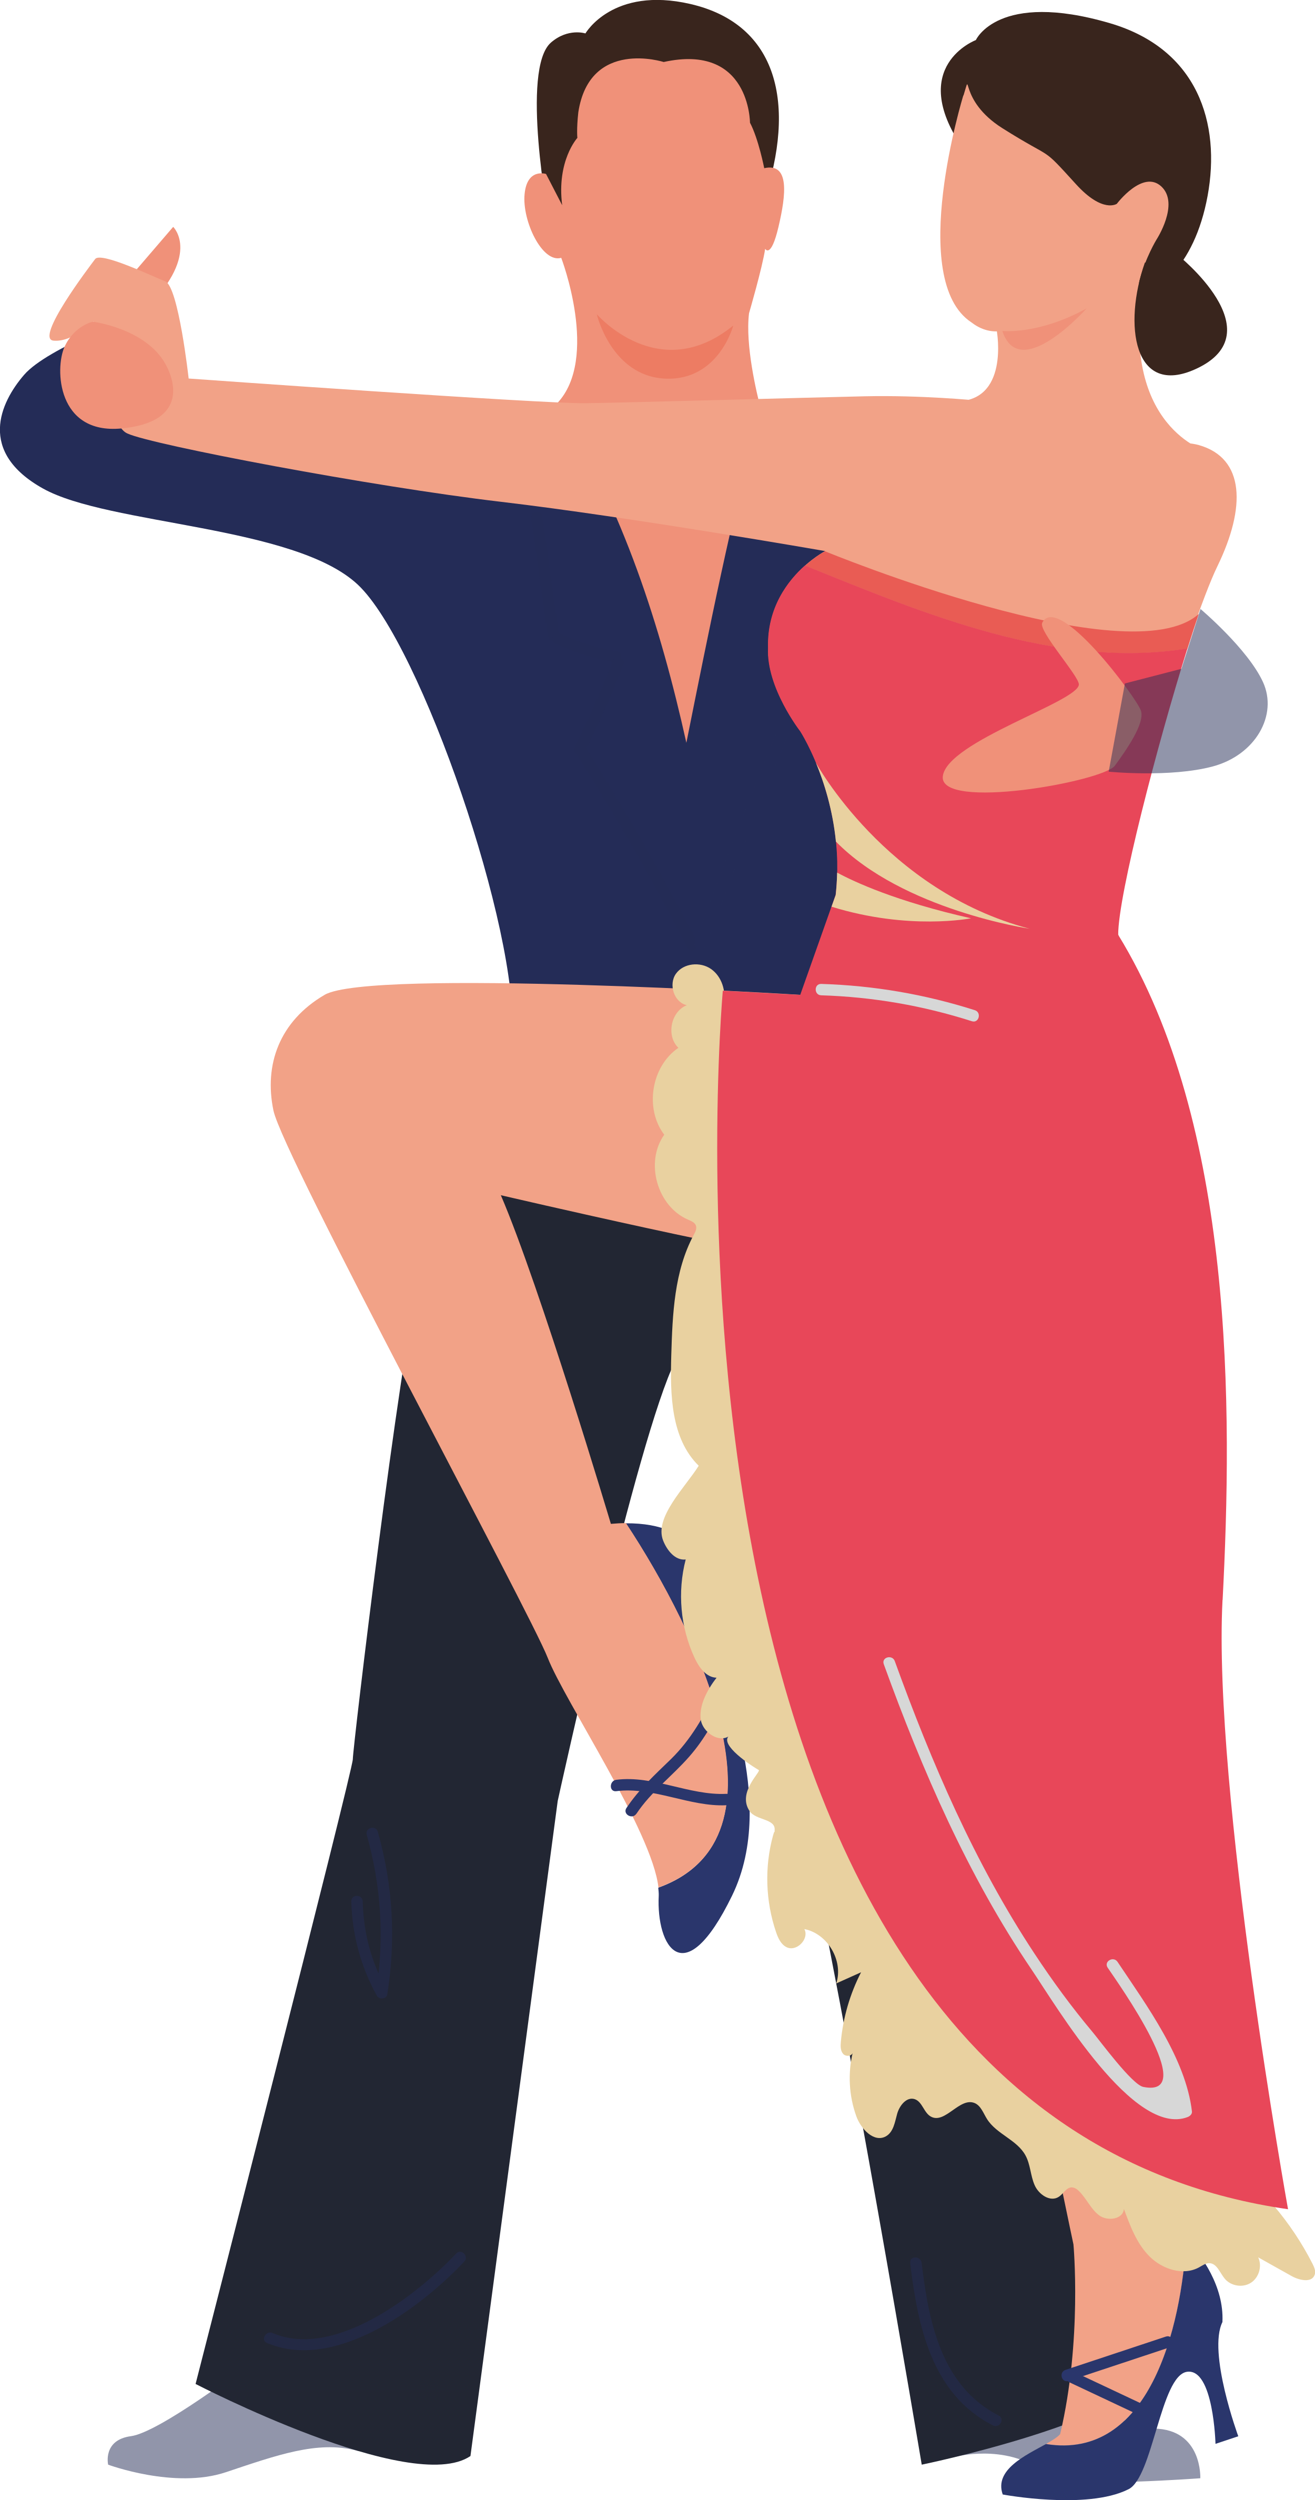 <?xml version="1.0" encoding="UTF-8"?>
<svg xmlns="http://www.w3.org/2000/svg" width="138.5" height="263.27" viewBox="0 0 138.5 263.27">
  <defs>
    <style>
      .cls-1 {
        fill: #e95c54;
      }

      .cls-1, .cls-2, .cls-3, .cls-4, .cls-5, .cls-6, .cls-7, .cls-8, .cls-9, .cls-10, .cls-11, .cls-12 {
        stroke-width: 0px;
      }

      .cls-2 {
        fill: #39251d;
      }

      .cls-13 {
        isolation: isolate;
      }

      .cls-3, .cls-4 {
        fill: #242c57;
      }

      .cls-4, .cls-14 {
        opacity: .5;
      }

      .cls-14, .cls-15 {
        mix-blend-mode: multiply;
      }

      .cls-5 {
        fill: #d7d7d7;
      }

      .cls-6 {
        fill: #e84759;
      }

      .cls-7 {
        fill: #f09179;
      }

      .cls-8 {
        fill: #ed7c63;
      }

      .cls-9 {
        fill: #2a366c;
      }

      .cls-10 {
        fill: #f2a287;
      }

      .cls-11 {
        fill: #e9d1a0;
      }

      .cls-12 {
        fill: #222633;
      }
    </style>
  </defs>
  <g class="cls-13">
    <g>
      <g>
        <g>
          <path class="cls-4" d="M25.94,249.15s-9.15,6.99-12.15,7.39c-3,.4-2.4,3-2.4,3,0,0,6.99,2.6,12.38.8,5.39-1.8,9.64-3.34,13.73-2.3,4.09,1.04,2.84-9.68,2.84-9.68"/>
          <path class="cls-4" d="M113.54,249.95s3.09,5.72,7.99,5.79c5.13.07,4.89,5.23,4.89,5.23,0,0-12.98.96-15.78,0-3.79-3.76-9.68-2.33-9.68-2.33-2.53,0-3.1-8.69-3.1-8.69"/>
          <path class="cls-12" d="M55.24,106.17s-8.47,16.81-10.89,27.28c-2.42,10.47-7.19,50.6-7.19,51.8s-16.56,65.79-16.56,65.79c0,0,22.77,11.81,28.95,7.59l9.19-68.98s8.39-38.34,12.38-46.33c0,0,9.61,31.68,13.71,49.66,4.1,17.97,12.25,66.56,12.25,66.56,0,0,20.87-4.29,24.46-9.68,0,0-16.06-48.78-17.66-59.96-1.6-11.18-8.67-60.82-10-65.08-1.33-4.26-9.32-26.36-9.32-26.36"/>
          <path class="cls-3" d="M80.29,43.67s-.06-.22-.16-.59c-3.05,11.27-14.44,10.65-21.45-.6-.43.45-.9.86-1.5,1.19l-42.39-2v-8.59s-9.72,3.46-12.25,6.39c-2.53,2.93-4.93,8.12,2,11.98,6.92,3.86,26.49,3.86,33.15,10.12,6.66,6.26,17.04,36.61,16.24,47.53l34.88,3.46,12.25-64.43-20.77-4.46Z"/>
          <path class="cls-2" d="M57.8,23.16s-2.99-15.89.23-18.68c1.8-1.56,3.63-.96,3.63-.96,0,0,2.86-4.99,11.05-3.1,9.25,2.14,11.18,10.56,7.72,20.81"/>
          <path class="cls-2" d="M110.53,24.3s4.43,7.6,7.74,7.35c3.31-.25,7.52-3.41,8.92-11.03,1.4-7.63-1.02-15.46-10.3-18.18-11.78-3.45-14.11,1.78-14.11,1.78,0,0-7.25,2.73-1.43,11.32"/>
          <path class="cls-7" d="M80.13,43.08c-.44-1.7-1.65-6.73-1.24-10.09,0,0,1.4-4.79,1.7-6.79,0,0,.6,1.1,1.4-2.3.8-3.39,1.2-6.79-1.5-6.19,0,0-.6-3.09-1.5-4.79,0,0,0-8.39-9.09-6.39,0,0-7.79-2.5-8.99,5.29-.2,1.8-.1,2.7-.1,2.7,0,0-2.2,2.4-1.6,7.09,0,0-1.4-2.7-1.7-3.29,0,0-2-.67-2.26,2.13-.27,2.8,1.86,7.29,3.86,6.7,0,0,4.06,10.6-.44,15.33,7.01,11.26,10.9,23.5,13.62,35.74,2.39-11.93,4.77-23.87,7.83-35.14Z"/>
          <path class="cls-10" d="M101.46,10.05s-5.99,19.44.87,23.91c1.37,1.07,2.66.93,2.66.93,0,0,1.37,7.57-4.54,7.37,0,0,14.58,14.94,26.88,12.2,2.54-2.73,0-6.83,0-6.83,0,0-8.53-2.21-7.22-15.49.34-1.06-.32-1.71-.1-2.57.63-2.44,1.79-4.33,1.79-4.33,0,0,2.47-3.77.52-5.6-1.95-1.82-4.69,1.82-4.69,1.82,0,0-1.48,1.04-4.3-2.06-3.83-4.21-2.15-2.37-7.74-5.89-4.77-3-3.16-6.5-4.11-3.46Z"/>
          <path class="cls-7" d="M11.6,31.62l6.64-7.73s3.15,3-3.44,9.19"/>
          <path class="cls-8" d="M62.85,33.08s6.52,7.59,14.38,1.2c0,0-1.53,5.86-7.19,5.59-5.66-.27-7.19-6.79-7.19-6.79Z"/>
          <path class="cls-7" d="M105.57,34.85s3.78.43,8.87-2.37c0,0-7.05,7.94-8.87,2.37Z"/>
          <path class="cls-2" d="M123.98,26.8s10.36,8.18,2,12.04c-6.6,3.05-7.69-4.66-5.4-11.18"/>
          <path class="cls-9" d="M75.55,168.61c-.85-3.25-1.91-8.26-9.64-8.2,7.56,11.43,17.98,33.15,3.42,38.37.03.3.06.59.05.85-.27,5.33,2.66,10.38,7.72,0,5.06-10.38-1.92-23.43-.96-24.76.96-1.33,7.61,5.86,7.61,5.86l1.33-2.4s-8.63-6.26-9.54-9.72Z"/>
          <path class="cls-10" d="M124.95,235.73c-.86-.94-1.52-1.5-1.52-1.5,0,0,1.07-38.34-3.19-58.31-1.07-16.77,5.86-37.28,5.86-50.59s-8.45-22.44-8.45-28.3,7.56-31.21,10.57-37.4c3.01-6.19,2.91-11.38-1.95-12.76-3.46-.98-9.42,1.58-10.22.98-.8-.6-8.59-6.59-8.59-6.59l-4.66.91s-5.72-.57-11.71-.44c-5.99.13-24.89.67-29.42.73-4.53.07-41.8-2.6-41.8-2.6,0,0-1.07-9.67-2.46-10.23-1.4-.55-6.79-3.15-7.39-2.35-.6.8-6.39,8.39-4.39,8.59,2,.2,4.19-2,4.19-2l2.6,2s-1.6,8.59,1,9.78c2.6,1.2,25.74,5.59,39.33,7.19,13.59,1.6,34.16,5.19,34.16,5.19,0,0-6.19,3.2-5.99,10.18-.2,4.19,3.39,8.79,3.39,8.79,0,0,8.79,13.58,0,27.76,0,0-45.33-2.8-50.12,0-4.79,2.8-6.39,7.39-5.39,12.18,1,4.79,27.03,52.85,28.89,57.64,1.78,4.56,11.01,18.28,11.66,24.18,14.57-5.22,4.14-26.94-3.42-38.37-.5,0-1.03.03-1.59.08,0,0-7.47-25.03-11.59-34.61,0,0,29.7,6.92,33.96,6.92s10.78,1.33,10.78,1.33c0,0,3.99,34.35,4.79,44.73.8,10.38,10.78,57.51,10.78,57.51,0,0,.93,10.12-1.4,19.97-.28.33-.83.66-1.48,1.03,10.83,1.76,14.28-12.12,14.79-21.63Z"/>
          <path class="cls-9" d="M128.75,244.49c.17-3.71-2.17-6.95-3.8-8.75-.51,9.51-3.96,23.39-14.79,21.63-2.14,1.19-5.47,2.7-4.55,5.31,0,0,8.83,1.66,13.22-.54,2.6-1.2,3.39-11.98,6.19-12.38,2.8-.4,3,7.59,3,7.59l2.4-.8s-3.26-8.85-1.66-12.05Z"/>
          <path class="cls-1" d="M125.07,68.3c.41-1.3.81-2.54,1.19-3.65h0c-7.35,6.6-39.37-6.6-39.37-6.6,0,0-.95.5-2.1,1.52,12.72,5.12,26.41,10.94,40.28,8.74Z"/>
          <path class="cls-7" d="M9.8,33.88s5.49.7,7.59,4.39c1.19,2.09,2.16,6.21-4.61,6.85-6.77.64-7.01-6.31-5.99-8.58,1.02-2.27,3.02-2.67,3.02-2.67Z"/>
          <path class="cls-9" d="M64.91,188.62c3.89-.5,7.71,1.66,11.58,1.48.77-.04.77-1.24,0-1.2-3.87.19-7.69-1.98-11.58-1.48-.76.1-.77,1.3,0,1.2h0Z"/>
          <path class="cls-9" d="M67.02,191.01c1.57-2.36,3.76-3.95,5.6-6.06,1.63-1.86,2.8-4.05,3.84-6.28.33-.7-.71-1.3-1.04-.61-1.24,2.63-2.65,5.12-4.74,7.17-1.71,1.66-3.37,3.17-4.7,5.16-.43.64.61,1.25,1.04.61h0Z"/>
          <path class="cls-9" d="M112.54,250.72c3.53-1.17,7.05-2.34,10.58-3.51.73-.24.42-1.4-.32-1.16-3.53,1.17-7.05,2.34-10.58,3.51-.73.24-.42,1.4.32,1.16h0Z"/>
          <path class="cls-9" d="M112.64,250.87c2.33,1.1,4.66,2.19,6.99,3.29.7.33,1.3-.71.61-1.04-2.33-1.1-4.66-2.19-6.99-3.29-.69-.33-1.3.71-.61,1.04h0Z"/>
          <path class="cls-11" d="M76.23,105.72c.26-1.36-.21-2.89-1.34-3.68-1.13-.79-2.9-.63-3.7.5-.8,1.13-.2,3.02,1.15,3.31-1.69.66-2.2,3.24-.89,4.49-2.86,1.95-3.58,6.4-1.49,9.15-2.06,2.9-.75,7.55,2.52,8.95.32.14.68.28.81.6.13.33-.06.7-.23,1.01-2.05,3.82-2.23,8.33-2.36,12.67-.12,4.12-.05,8.75,2.89,11.63-1.39,2.23-4.71,5.43-3.75,7.87.41,1.04,1.27,2.13,2.38,2-.89,3.42-.56,7.14.93,10.35.46,1,1.22,2.07,2.32,2.1-.92,1.19-1.81,2.78-1.68,4.28.13,1.5,2.1,2.76,3.18,1.72-1.45.75,1.53,2.89,2.94,3.72.28.17-2.31,2.37-.95,4.34.67.97,2.68.77,2.63,1.94-.05,1.18.12-.49-.18.65-.9,3.3-.78,6.88.32,10.12.21.63.51,1.3,1.1,1.6,1.05.54,2.43-.85,1.89-1.9,2.45.48,4.13,3.34,3.36,5.72.87-.39,1.74-.78,2.61-1.17-1.17,2.27-1.9,4.78-2.13,7.33-.04.44-.05.94.25,1.27.3.33,1,.23,1.02-.22-.55,2.23-.42,4.62.36,6.78.49,1.36,1.89,2.83,3.14,2.1.78-.46.92-1.49,1.16-2.35.24-.87.99-1.83,1.85-1.55.81.27.96,1.44,1.71,1.84,1.49.81,3.03-2.08,4.6-1.43.67.28.92,1.08,1.31,1.69,1,1.59,3.16,2.18,4.05,3.83.52.95.52,2.11.95,3.1.42,1,1.65,1.85,2.56,1.25.47-.31.77-.97,1.34-.99.31,0,.59.19.81.42.78.78,1.22,1.87,2.1,2.53.88.65,2.54.41,2.6-.69.66,1.8,1.35,3.66,2.7,5.01s3.55,2.07,5.22,1.15c.35-.19.69-.45,1.08-.44.8.02,1.11,1.02,1.62,1.63.64.78,1.89.99,2.75.44.86-.54,1.21-1.76.78-2.68,1.17.66,2.35,1.31,3.52,1.97.82.46,2.14.74,2.43-.15.13-.39-.06-.8-.24-1.16-1.12-2.2-2.5-4.26-4.1-6.14"/>
          <path class="cls-6" d="M128.77,168.48c1.04-19.98,1.25-50.07-11-70.04,0-4.24,4.17-20.2,7.29-30.15-13.87,2.2-27.57-3.62-40.28-8.74-1.78,1.58-4.01,4.42-3.89,8.67-.2,4.19,3.39,8.79,3.39,8.79,0,0,4.87,7.53,3.73,17.23h0l-3.73,10.53-8.15-.44s-10.76,118.19,59.53,128.31c0,0-7.94-44.17-6.9-64.15Z"/>
          <path class="cls-11" d="M85.93,80.31c.85,2.04,1.77,4.92,2.11,8.31,7.07,7.22,20.4,9.18,20.4,9.18-15.18-3.98-22.51-17.49-22.51-17.49Z"/>
          <path class="cls-11" d="M88.02,94.24h0l-.44,1.24c8.15,2.53,14.69,1.22,14.69,1.22-7.88-1.77-12.3-3.84-14.1-4.81-.02.77-.06,1.55-.15,2.35Z"/>
          <path class="cls-7" d="M109.77,65.59c-.43.84,3.86,5.59,3.86,6.48,0,1.8-13.88,6-14.33,9.67-.44,3.67,16.9.56,18.12-1.11,1.22-1.67,3.17-4.45,2.75-5.78-.42-1.33-8.75-12.54-10.41-9.26Z"/>
          <path class="cls-4" d="M118.48,71.97l5.95-1.54,2.01-6.3s4.98,4.2,6.58,7.69c1.6,3.49-.8,7.69-5.29,8.89-4.49,1.2-10.96.55-10.96.55"/>
        </g>
        <g class="cls-15">
          <path class="cls-4" d="M55.95,54.62c.58,4.12,1.16,8.24,1.74,12.35.11.76,1.26.44,1.16-.32-.58-4.12-1.16-8.24-1.74-12.35-.11-.76-1.26-.44-1.16.32h0Z"/>
        </g>
        <g class="cls-15">
          <path class="cls-4" d="M58.45,67.76c1.99.95,4.06,1.62,6.23,1.98.76.12,1.08-1.03.32-1.16-2.07-.34-4.05-.94-5.95-1.85-.69-.33-1.3.7-.61,1.04h0Z"/>
        </g>
        <g class="cls-15">
          <path class="cls-4" d="M64.51,69.66c-1.19,3.05-2.52,6.04-3.99,8.97-.35.69.69,1.3,1.04.61,1.52-3.02,2.89-6.1,4.11-9.25.28-.72-.88-1.03-1.16-.32h0Z"/>
        </g>
        <g class="cls-15">
          <path class="cls-4" d="M60.61,79.23c4.22,6.7,8.15,13.55,11.8,20.58.36.69,1.39.08,1.04-.61-3.65-7.03-7.58-13.88-11.8-20.58-.41-.65-1.45-.05-1.04.61h0Z"/>
        </g>
        <g class="cls-14">
          <path class="cls-3" d="M74.34,99.57c2.82-7.59,5.73-15.14,8.82-22.61.3-.71-.87-1.02-1.16-.32-3.1,7.48-6,15.03-8.82,22.62-.27.73.89,1.04,1.16.32h0Z"/>
        </g>
        <g class="cls-15">
          <path class="cls-4" d="M28.12,246.72c7.12,3.05,16.15-3.64,20.78-8.57.53-.56-.32-1.41-.85-.85-4.08,4.34-12.83,11.17-19.33,8.38-.7-.3-1.31.73-.61,1.04h0Z"/>
        </g>
        <g class="cls-15">
          <path class="cls-4" d="M38.62,193.19c1.53,5.43,1.88,10.92,1,16.5.37-.05.73-.1,1.1-.14-1.63-2.99-2.42-5.92-2.52-9.33-.02-.77-1.22-.77-1.2,0,.1,3.56.98,6.81,2.69,9.94.23.42,1.01.38,1.1-.14.92-5.8.6-11.48-1-17.13-.21-.74-1.37-.43-1.16.32h0Z"/>
        </g>
        <g class="cls-15">
          <path class="cls-4" d="M95.86,238.3c.8,6.63,2.25,13.8,8.72,17.11.69.35,1.29-.68.61-1.04-6.07-3.11-7.38-9.88-8.12-16.08-.09-.76-1.29-.77-1.2,0h0Z"/>
        </g>
        <g class="cls-15">
          <path class="cls-5" d="M93.08,175.24c4.07,11.22,8.84,22.23,15.56,32.15,2.65,3.91,10.8,17.74,16.46,15.54.22-.09.47-.3.44-.58-.65-5.58-4.79-11.19-7.84-15.76-.43-.64-1.47-.04-1.04.61,1.03,1.54,9.81,13.78,3.75,12.56-1.18-.24-4.58-4.88-5.33-5.77-2.21-2.63-4.25-5.42-6.14-8.29-6.29-9.53-10.82-20.07-14.7-30.78-.26-.72-1.42-.41-1.16.32h0Z"/>
        </g>
        <g class="cls-15">
          <path class="cls-5" d="M86.49,104.81c5.43.17,10.7,1.08,15.87,2.73.74.24,1.05-.92.32-1.16-5.28-1.68-10.65-2.6-16.19-2.77-.77-.02-.77,1.18,0,1.2h0Z"/>
        </g>
      </g>
    </g>
  </g>
</svg>